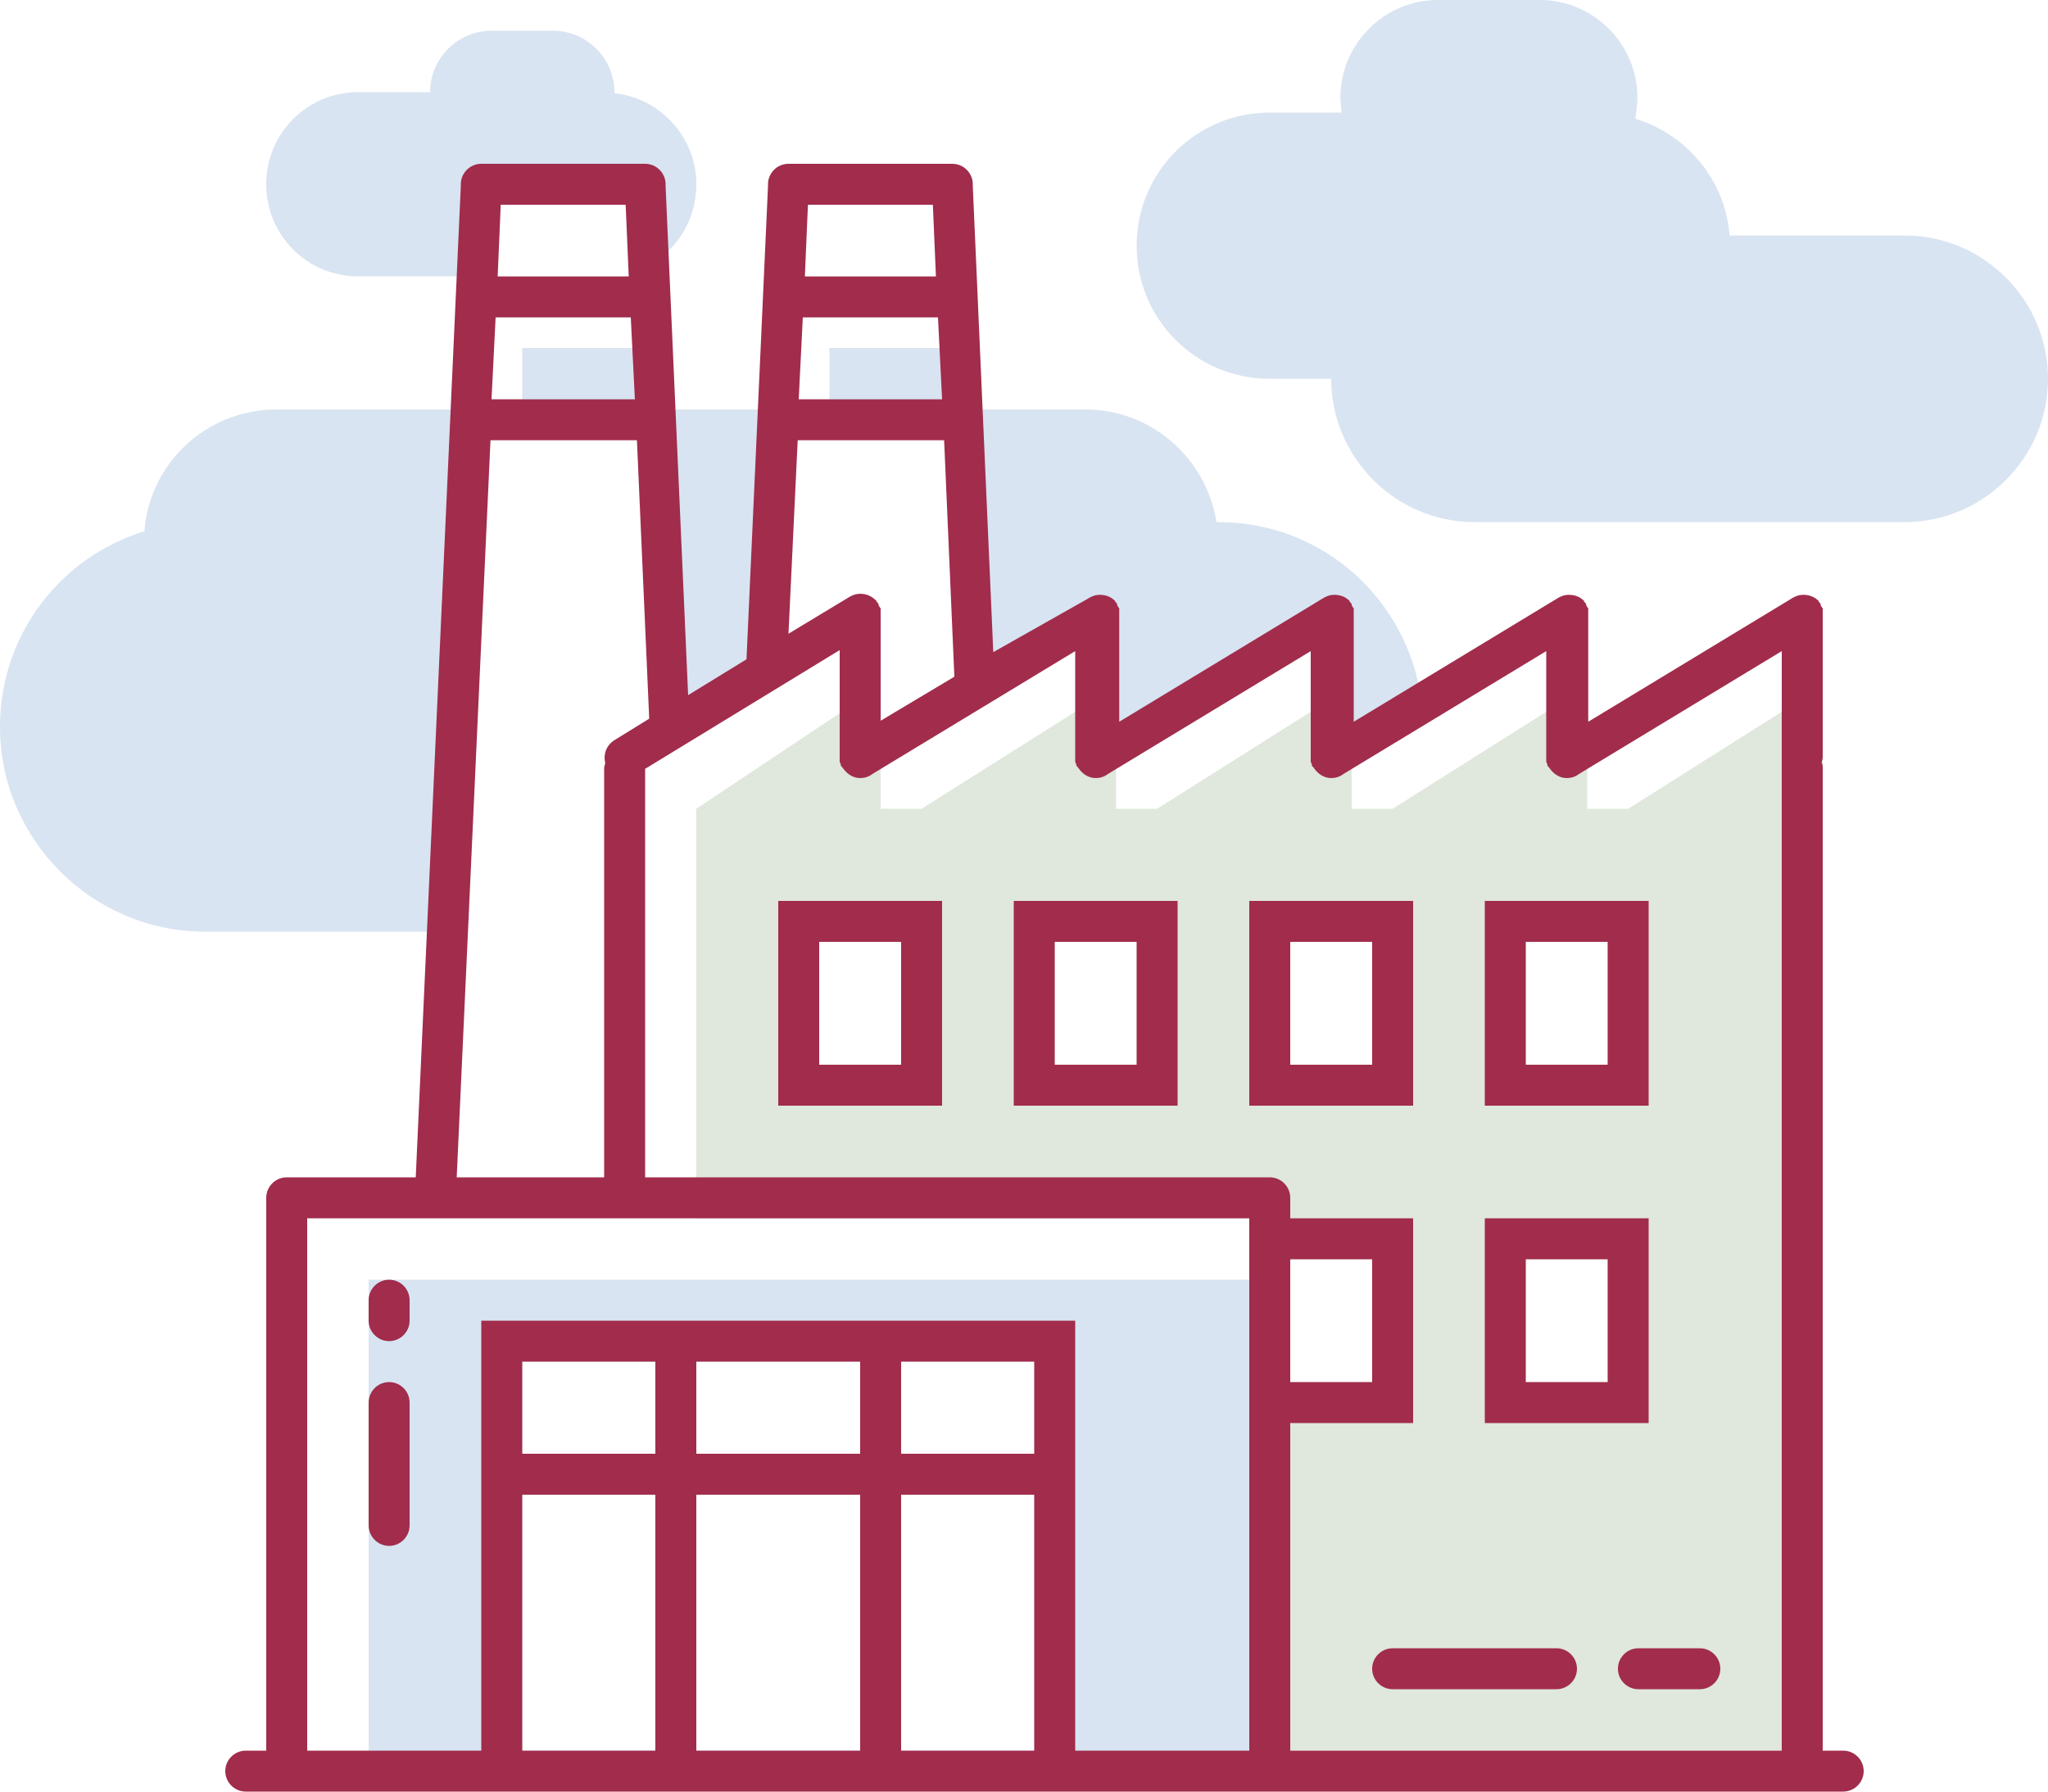 <?xml version="1.0" encoding="utf-8"?>
<!-- Generator: Adobe Illustrator 21.0.2, SVG Export Plug-In . SVG Version: 6.00 Build 0)  -->
<svg version="1.1" id="Слой_1" xmlns="http://www.w3.org/2000/svg" xmlns:xlink="http://www.w3.org/1999/xlink" x="0px" y="0px"
	 viewBox="0 0 200 175" style="enable-background:new 0 0 200 175;" xml:space="preserve">
<style type="text/css">
	.st0{fill-rule:evenodd;clip-rule:evenodd;fill:#D8E4F1;}
	.st1{fill-rule:evenodd;clip-rule:evenodd;fill:#E0E7DD;}
	.st2{fill-rule:evenodd;clip-rule:evenodd;fill:#A12C4C;}
</style>
<g>
	<g>
		<path class="st0" d="M51,40h13v-6H51V40z M35,27h11v-9h17v8.1c3-1.5,5-4.5,5-8.1c0-4.6-3.5-8.4-8-8.9c0,0,0,0,0-0.1
			c0-3.3-2.7-6-6-6h-6c-3.3,0-6,2.7-6,6h-7c-5,0-9,4-9,9C26,23,30,27,35,27z M186,23h-17.1c-0.4-5.4-4.2-9.9-9.2-11.4
			c0.1-0.7,0.2-1.4,0.2-2.1c0-5.2-4.3-9.5-9.5-9.5h-10c-5.2,0-9.5,4.3-9.5,9.5c0,0.5,0.1,1,0.1,1.5H124c-7.2,0-13,5.8-13,13
			c0,7.2,5.8,13,13,13h6c0,7.7,6.3,14,14,14h42c7.7,0,14-6.3,14-14C200,29.3,193.7,23,186,23z M94,34H81v6h13V34z M66,71l9-6l0.9-25
			H64.2L66,71z M119,51h-0.2c-1-6.2-6.3-11-12.8-11c0,0-4.3,0-11,0l1,26l11-6v13l23-12v12l8.8-4.6C137.5,58.6,129.2,51,119,51z
			 M36,172h87v-47H36V172z M51,133h50v38H51V133z M46,40c-11,0-19,0-19,0c-6.8,0-12.4,5.2-12.9,11.9C5.9,54.4,0,62,0,71
			c0,11,9,20,20,20h23.6L46,40z"/>
	</g>
</g>
<g>
	<g>
		<path class="st1" d="M159,79h-4V67l-19,12h-4V67l-19,12h-4V67L90,79h-4V67L68,79v40h54v52h56V67L159,79z M88,104h-8V92h8V104z
			 M111,104h-8V92h8V104z M134,135h-8v-12h8V135z M134,104h-8V92h8V104z M157,135h-8v-12h8V135z M157,104h-8V92h8V104z"/>
	</g>
</g>
<g>
	<g>
		<path class="st2" d="M145,108h16V88h-16V108z M149,92h8v12h-8V92z M161,119h-16v20h16V119z M157,135h-8v-12h8V135z M180,171h-2V75
			c0-0.2,0-0.3-0.1-0.5c0-0.2,0.1-0.3,0.1-0.5V60.1c0,0,0,0,0,0V60c0,0,0,0,0-0.1c0-0.1,0-0.2,0-0.3c0-0.1,0-0.1,0-0.1
			c0-0.1,0-0.1-0.1-0.2c0-0.1-0.1-0.1-0.1-0.2c0,0,0-0.1,0-0.1c0,0,0,0,0,0c-0.1-0.1-0.1-0.2-0.2-0.2c0,0,0,0,0-0.1
			c-0.4-0.4-0.9-0.6-1.5-0.6c-0.5,0-0.9,0.2-1.2,0.4l-19.8,12V60.1c0,0,0,0,0,0V60c0,0,0,0,0-0.1c0-0.1,0-0.2,0-0.3
			c0-0.1,0-0.1,0-0.1c0-0.1,0-0.1-0.1-0.2c0-0.1-0.1-0.1-0.1-0.2c0,0,0-0.1,0-0.1c0,0,0,0,0,0c-0.1-0.1-0.1-0.2-0.2-0.2
			c0,0,0,0,0-0.1c-0.4-0.4-0.9-0.6-1.5-0.6c-0.5,0-0.9,0.2-1.2,0.4l-19.8,12V60.1c0,0,0,0,0,0V60c0,0,0,0,0-0.1c0-0.1,0-0.2,0-0.3
			c0-0.1,0-0.1,0-0.1c0-0.1,0-0.1-0.1-0.2c0-0.1-0.1-0.1-0.1-0.2c0,0,0-0.1,0-0.1c0,0,0,0,0,0c-0.1-0.1-0.1-0.2-0.2-0.2
			c0,0,0,0,0-0.1c-0.4-0.4-0.9-0.6-1.5-0.6c-0.5,0-0.9,0.2-1.2,0.4l-19.8,12V60.1c0,0,0,0,0-0.1V60c0,0,0,0,0-0.1c0-0.1,0-0.2,0-0.3
			c0,0,0-0.1,0-0.1c0-0.1,0-0.1-0.1-0.2c0-0.1-0.1-0.1-0.1-0.2c0,0,0-0.1,0-0.1c0,0,0,0,0,0c-0.1-0.1-0.1-0.2-0.2-0.2c0,0,0,0,0-0.1
			c-0.4-0.4-0.9-0.6-1.5-0.6c-0.5,0-0.9,0.2-1.2,0.4L97,63.7L95,18.2c0-0.1,0-0.2,0-0.2c0-1.1-0.9-2-2-2H77c-1.1,0-2,0.9-2,2
			c0,0.1,0,0.2,0,0.2l-2.1,46.2l-5.7,3.5L65,18.2c0-0.1,0-0.2,0-0.2c0-1.1-0.9-2-2-2H47c-1.1,0-2,0.9-2,2c0,0.1,0,0.2,0,0.2
			L40.6,115H28c-1.1,0-2,0.9-2,2v54h-2c-1.1,0-2,0.9-2,2c0,1.1,0.9,2,2,2h156c1.1,0,2-0.9,2-2C182,171.9,181.1,171,180,171z
			 M78.9,20h12.2l0.3,7H78.6L78.9,20z M78.4,31h13.2l0.4,8H78L78.4,31z M77.9,43h14.3l1,23.1L86,70.4V60.1c0,0,0,0,0,0V60
			c0,0,0,0,0-0.1c0-0.1,0-0.2,0-0.3c0,0,0-0.1,0-0.1c0-0.1,0-0.1-0.1-0.2c0-0.1-0.1-0.1-0.1-0.2c0,0,0-0.1,0-0.1c0,0,0,0,0,0
			c-0.1-0.1-0.1-0.2-0.2-0.2c0,0,0,0,0-0.1C85.1,58.2,84.6,58,84,58c-0.5,0-0.9,0.2-1.2,0.4L77,61.9L77.9,43z M48.9,20h12.2l0.3,7
			H48.6L48.9,20z M48.4,31h13.2l0.4,8H48L48.4,31z M47.9,43h14.3l1.2,27.2L60,72.3c-0.8,0.5-1.1,1.4-0.9,2.2c0,0.2-0.1,0.3-0.1,0.5
			v40H44.6L47.9,43z M64,171H51v-25h13V171z M64,142H51v-9h13V142z M84,171H68v-25h16V171z M84,142H68v-9h16V142z M101,171H88v-25
			h13V171z M101,142H88v-9h13V142z M122,171h-17v-42H47v42H30v-52h92V171z M174,171h-48v-32h12v-20h-12v-2c0-1.1-0.9-2-2-2H63V75.1
			l19-11.6V74c0,0.1,0,0.1,0,0.2c0,0,0,0.1,0,0.1c0,0.1,0,0.2,0.1,0.3c0,0,0,0.1,0,0.1c0,0.1,0.1,0.2,0.2,0.3c0,0,0,0,0,0
			c0,0,0,0,0,0c0.4,0.6,1,1,1.7,1c0.4,0,0.8-0.1,1.2-0.4L105,63.6V74c0,0.1,0,0.1,0,0.2c0,0,0,0.1,0,0.1c0,0.1,0,0.2,0.1,0.3
			c0,0,0,0.1,0,0.1c0,0.1,0.1,0.2,0.2,0.3c0,0,0,0,0,0c0,0,0,0,0,0c0.4,0.6,1,1,1.7,1c0.4,0,0.8-0.1,1.2-0.4L128,63.6V74
			c0,0.1,0,0.1,0,0.2c0,0,0,0.1,0,0.1c0,0.1,0,0.2,0.1,0.3c0,0,0,0.1,0,0.1c0,0.1,0.1,0.2,0.2,0.3c0,0,0,0,0,0c0,0,0,0,0,0
			c0.4,0.6,1,1,1.7,1c0.4,0,0.8-0.1,1.2-0.4L151,63.6V74c0,0.1,0,0.1,0,0.2c0,0,0,0.1,0,0.1c0,0.1,0,0.2,0.1,0.3c0,0,0,0.1,0,0.1
			c0,0.1,0.1,0.2,0.2,0.3c0,0,0,0,0,0c0,0,0,0,0,0c0.4,0.6,1,1,1.7,1c0.4,0,0.8-0.1,1.2-0.4L174,63.6V171z M126,135v-12h8v12H126z
			 M158,163c0,1.1,0.9,2,2,2h6c1.1,0,2-0.9,2-2c0-1.1-0.9-2-2-2h-6C158.9,161,158,161.9,158,163z M38,131c1.1,0,2-0.9,2-2v-2
			c0-1.1-0.9-2-2-2c-1.1,0-2,0.9-2,2v2C36,130.1,36.9,131,38,131z M38,151c1.1,0,2-0.9,2-2v-12c0-1.1-0.9-2-2-2c-1.1,0-2,0.9-2,2v12
			C36,150.1,36.9,151,38,151z M76,108h16V88H76V108z M80,92h8v12h-8V92z M138,88h-16v20h16V88z M134,104h-8V92h8V104z M99,108h16V88
			H99V108z M103,92h8v12h-8V92z M152,161h-16c-1.1,0-2,0.9-2,2c0,1.1,0.9,2,2,2h16c1.1,0,2-0.9,2-2C154,161.9,153.1,161,152,161z"/>
	</g>
</g>
</svg>
